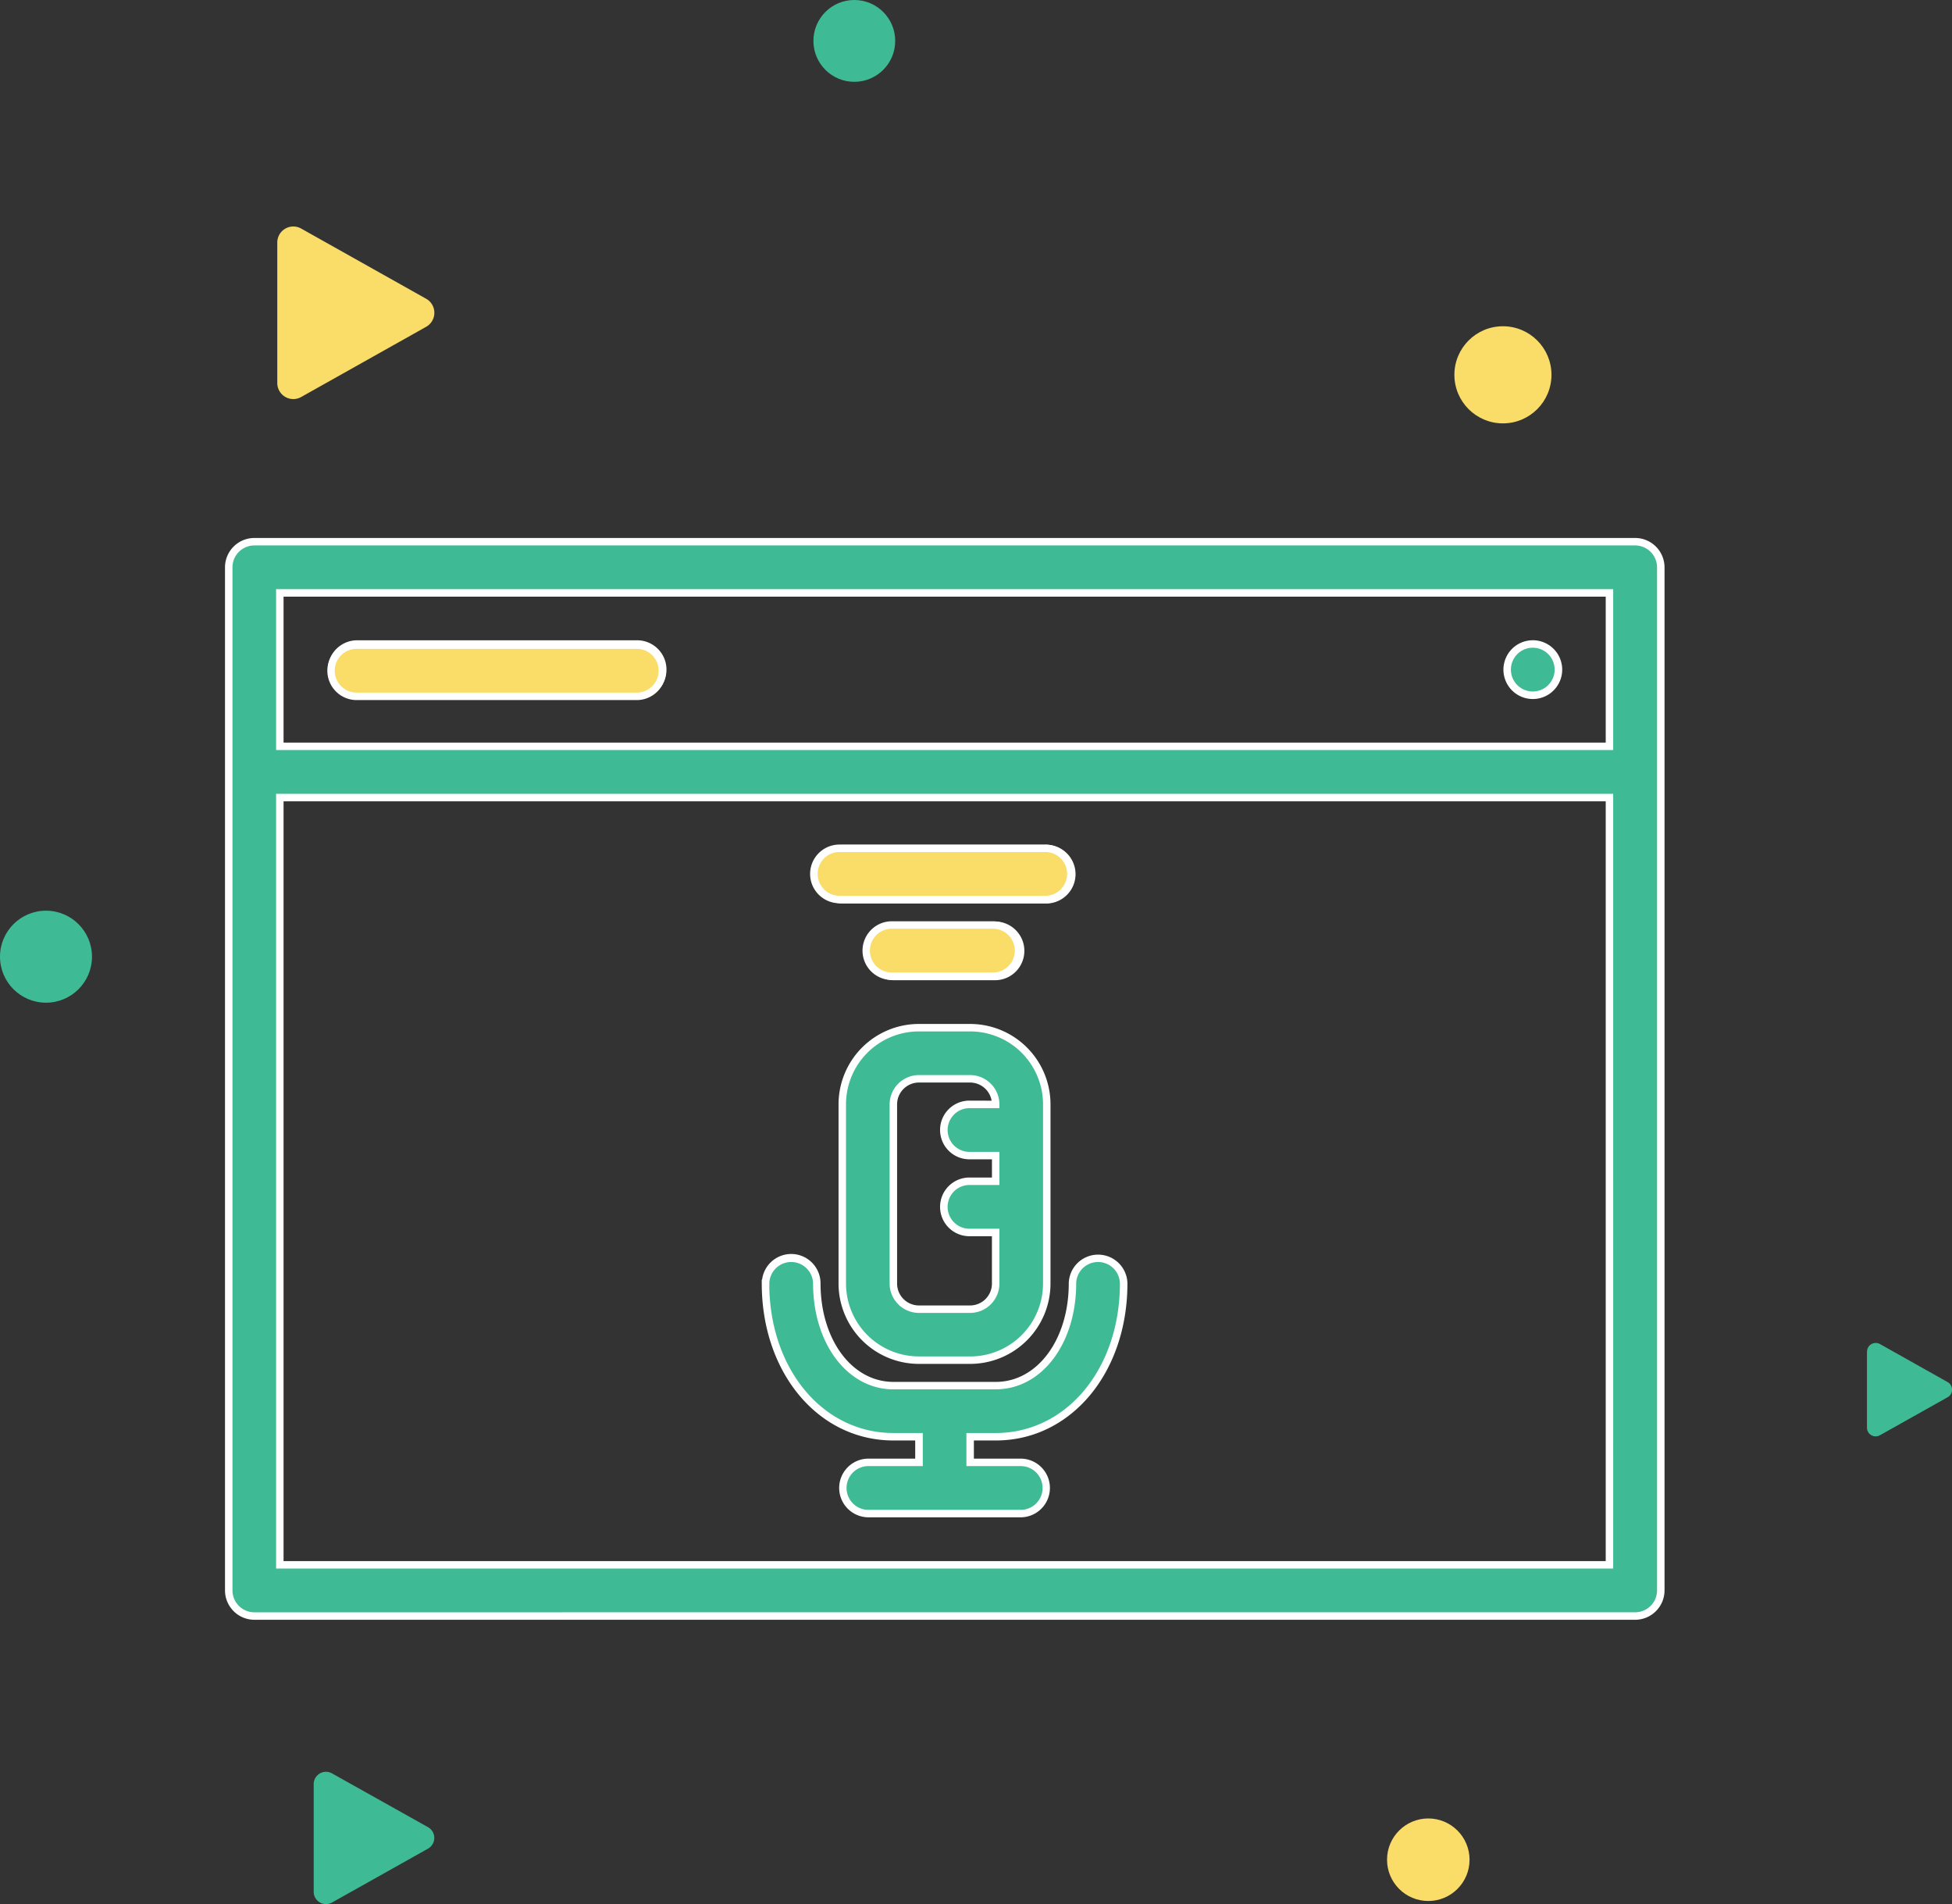 <svg id="med-ico3" xmlns="http://www.w3.org/2000/svg" width="130.72" height="127.489" viewBox="0 0 130.72 127.489">
  <rect x="0" y="0" width="130.72" height="127.489" fill="#333333" stroke="none"/>
  <g id="Group_1935" data-name="Group 1935" transform="translate(15.318 36.269)">
    <path id="Path_1390" data-name="Path 1390" d="M135.178,55.75H42.715A1.715,1.715,0,0,0,41,57.465v68.5a1.72,1.72,0,0,0,1.715,1.715h92.471a1.72,1.72,0,0,0,1.715-1.715v-68.5a1.72,1.72,0,0,0-1.715-1.715Zm-1.715,68.5H44.421V72.881h89.042Zm0-54.8H44.421V59.179h89.042ZM47.842,64.315A1.715,1.715,0,0,1,49.557,62.6H68.394a1.715,1.715,0,0,1,0,3.429H49.557A1.715,1.715,0,0,1,47.842,64.315Zm78.77,0a1.716,1.716,0,1,1,1.715,1.715,1.717,1.717,0,0,1-1.715-1.715ZM82.087,93.424v11.987a5.133,5.133,0,0,0,5.136,5.136h3.421a5.133,5.133,0,0,0,5.136-5.136V93.424a5.133,5.133,0,0,0-5.136-5.136H87.223a5.133,5.133,0,0,0-5.136,5.136Zm3.421,0a1.715,1.715,0,0,1,1.715-1.715h3.421a1.715,1.715,0,0,1,1.715,1.715H90.645a1.715,1.715,0,0,0,0,3.429h1.715v1.715H90.645a1.715,1.715,0,1,0,0,3.429h1.715v3.421a1.715,1.715,0,0,1-1.715,1.715H87.223a1.715,1.715,0,0,1-1.715-1.715V93.433Zm0-8.565a1.715,1.715,0,0,1,0-3.429h6.851a1.715,1.715,0,0,1,0,3.429Zm-5.136-6.851a1.715,1.715,0,0,1,1.715-1.715h13.7a1.715,1.715,0,0,1,0,3.429h-13.7A1.715,1.715,0,0,1,80.373,78.008ZM76.952,105.4a1.715,1.715,0,1,1,3.429,0c0,3.9,2.21,6.851,5.136,6.851h6.851c2.926,0,5.136-2.942,5.136-6.851a1.715,1.715,0,1,1,3.429,0c0,5.859-3.681,10.272-8.565,10.272H90.653v1.715h3.421a1.715,1.715,0,0,1,0,3.429H83.8a1.715,1.715,0,0,1,0-3.429h3.421v-1.715H85.509c-4.884,0-8.565-4.421-8.565-10.272Z" transform="translate(-41 -55.75)" fill="#3ebb94"/>
    <path id="Path_1390_-_Outline" data-name="Path 1390 - Outline" d="M42.715,55.5h92.471a1.97,1.97,0,0,1,1.965,1.965v68.5a1.97,1.97,0,0,1-1.965,1.965H42.715a1.97,1.97,0,0,1-1.965-1.965v-68.5A1.967,1.967,0,0,1,42.715,55.5Zm92.471,71.928a1.47,1.47,0,0,0,1.465-1.465v-68.5A1.47,1.47,0,0,0,135.186,56H42.715a1.466,1.466,0,0,0-1.465,1.465v68.5a1.47,1.47,0,0,0,1.465,1.465Zm-91.015-68.5h89.542V69.7H44.171Zm89.042.5H44.671V69.2h88.542Zm-4.887,2.919a1.968,1.968,0,1,1-.754.152A1.953,1.953,0,0,1,128.326,62.348Zm0,3.432a1.466,1.466,0,0,0,0-2.932,1.449,1.449,0,0,0-.561.113,1.466,1.466,0,0,0,.562,2.819Zm-78.77-3.429H68.394a1.965,1.965,0,0,1,0,3.929H49.557a1.965,1.965,0,0,1,0-3.929ZM68.394,65.78a1.465,1.465,0,0,0,0-2.929H49.557a1.465,1.465,0,0,0,0,2.929ZM44.171,72.631h89.542V124.5H44.171Zm89.042.5H44.671V124h88.542ZM82.087,76.044h13.7a1.965,1.965,0,0,1,0,3.929h-13.7a1.965,1.965,0,0,1,0-3.929Zm13.7,3.429a1.465,1.465,0,0,0,0-2.929h-13.7a1.465,1.465,0,0,0,0,2.929ZM85.509,81.18h6.851a1.965,1.965,0,0,1,0,3.929H85.509a1.965,1.965,0,0,1,0-3.929Zm6.851,3.429a1.465,1.465,0,0,0,0-2.929H85.509a1.465,1.465,0,0,0,0,2.929Zm-5.136,3.429h3.421a5.383,5.383,0,0,1,5.386,5.386v11.987a5.383,5.383,0,0,1-5.386,5.386H87.223a5.383,5.383,0,0,1-5.386-5.386V93.424a5.383,5.383,0,0,1,5.386-5.386ZM90.645,110.3a4.883,4.883,0,0,0,4.886-4.886V93.424a4.883,4.883,0,0,0-4.886-4.886H87.223a4.883,4.883,0,0,0-4.886,4.886v11.987a4.883,4.883,0,0,0,4.886,4.886ZM87.223,91.46h3.421a1.967,1.967,0,0,1,1.965,1.965v.25H90.645a1.465,1.465,0,1,0,0,2.929h1.965v2.215H90.645a1.465,1.465,0,1,0,0,2.929h1.965v3.671a1.967,1.967,0,0,1-1.965,1.965H87.223a1.967,1.967,0,0,1-1.965-1.965V93.424A1.967,1.967,0,0,1,87.223,91.46Zm4.865,1.715a1.467,1.467,0,0,0-1.443-1.215H87.223a1.466,1.466,0,0,0-1.465,1.465v11.995a1.466,1.466,0,0,0,1.465,1.465h3.421a1.466,1.466,0,0,0,1.465-1.465v-3.171H90.645a1.965,1.965,0,1,1,0-3.929h1.465V97.1H90.645a1.965,1.965,0,1,1,0-3.929ZM78.666,103.438a1.967,1.967,0,0,1,1.965,1.965c0,3.763,2.1,6.6,4.886,6.6h6.851c2.785,0,4.886-2.838,4.886-6.6a1.965,1.965,0,0,1,3.929,0c0,6-3.79,10.522-8.815,10.522H90.9v1.215h3.171a1.965,1.965,0,0,1,0,3.929H83.8a1.965,1.965,0,0,1,0-3.929h3.171v-1.215H85.509c-5.026,0-8.815-4.523-8.815-10.522v-.25h.024A1.968,1.968,0,0,1,78.666,103.438Zm13.7,9.065H85.517c-3.07,0-5.386-3.053-5.386-7.1a1.465,1.465,0,0,0-2.929,0v.25H77.2c.1,5.589,3.642,9.772,8.313,9.772h1.965v2.215H83.8a1.465,1.465,0,0,0,0,2.929H94.074a1.465,1.465,0,0,0,0-2.929H90.4v-2.215h1.965c4.741,0,8.315-4.308,8.315-10.022a1.465,1.465,0,0,0-2.929,0C97.753,109.451,95.438,112.5,92.367,112.5Z" transform="translate(-41 -55.75)" fill="#fff"/>
    <path id="Path_1391" data-name="Path 1391" d="M49.38,65.985a1.715,1.715,0,0,1,1.715-1.715H69.932a1.715,1.715,0,0,1,0,3.429H51.095A1.715,1.715,0,0,1,49.38,65.985Z" transform="translate(-42.57 -57.346)" fill="#f9dd68"/>
    <path id="Path_1391_-_Outline" data-name="Path 1391 - Outline" d="M51.095,64.02H69.932a1.965,1.965,0,0,1,0,3.929H51.095a1.965,1.965,0,0,1,0-3.929Zm18.837,3.429a1.465,1.465,0,0,0,0-2.929H51.095a1.465,1.465,0,0,0,0,2.929Z" transform="translate(-42.57 -57.346)" fill="#fff"/>
  </g>
  <ellipse id="Ellipse_263" data-name="Ellipse 263" cx="3.251" cy="3.251" rx="3.251" ry="3.251" transform="translate(97.396 21.844)" fill="#f9dd68"/>
  <ellipse id="Ellipse_264" data-name="Ellipse 264" cx="2.763" cy="2.763" rx="2.763" ry="2.763" transform="translate(92.886 121.751)" fill="#f9dd68"/>
  <ellipse id="Ellipse_265" data-name="Ellipse 265" cx="2.739" cy="2.739" rx="2.739" ry="2.739" transform="translate(54.472 0)" fill="#3ebb94"/>
  <ellipse id="Ellipse_266" data-name="Ellipse 266" cx="3.08" cy="3.08" rx="3.08" ry="3.08" transform="translate(0 60.973)" fill="#3ebb94"/>
  <path id="Path_1392" data-name="Path 1392" d="M45,30.862v9.4a1.073,1.073,0,0,0,1.6.935l8.37-4.7a1.077,1.077,0,0,0,0-1.877l-8.37-4.7A1.073,1.073,0,0,0,45,30.862Z" transform="translate(-26.431 -14.617)" fill="#f9dd68"/>
  <path id="Path_1393" data-name="Path 1393" d="M176,122.363v5.079a.581.581,0,0,0,.87.5L181.4,125.4a.581.581,0,0,0,0-1.016l-4.526-2.544a.583.583,0,0,0-.87.5Z" transform="translate(-50.974 -31.85)" fill="#3ebb94"/>
  <path id="Path_1394" data-name="Path 1394" d="M48,157.9v7.224a.825.825,0,0,0,1.227.723l6.428-3.608a.825.825,0,0,0,0-1.438L49.227,157.2a.824.824,0,0,0-1.227.723Z" transform="translate(-26.993 -38.467)" fill="#3ebb94"/>
  <path id="Path_1395" data-name="Path 1395" d="M95.195,90.759a1.715,1.715,0,0,1,0-3.429h6.851a1.715,1.715,0,0,1,0,3.429Z" transform="translate(-35.514 -25.398)" fill="#f9dd68"/>
  <path id="Path_1395_-_Outline" data-name="Path 1395 - Outline" d="M102.045,91.009H95.195a1.965,1.965,0,0,1,0-3.929h6.851a1.965,1.965,0,0,1,0,3.929ZM95.195,87.58a1.465,1.465,0,0,0,0,2.929h6.851a1.465,1.465,0,0,0,0-2.929Z" transform="translate(-35.514 -25.398)" fill="#fff"/>
  <path id="Path_1396" data-name="Path 1396" d="M89.27,82.725a1.715,1.715,0,0,1,1.715-1.715h13.7a1.715,1.715,0,1,1,0,3.429h-13.7A1.715,1.715,0,0,1,89.27,82.725Z" transform="translate(-34.725 -24.214)" fill="#f9dd68"/>
  <path id="Path_1396_-_Outline" data-name="Path 1396 - Outline" d="M90.985,80.76h13.7a1.965,1.965,0,1,1,0,3.929h-13.7a1.965,1.965,0,1,1,0-3.929Zm13.7,3.429a1.465,1.465,0,1,0,0-2.929h-13.7a1.465,1.465,0,1,0,0,2.929Z" transform="translate(-34.725 -24.214)" fill="#fff"/>
</svg>

